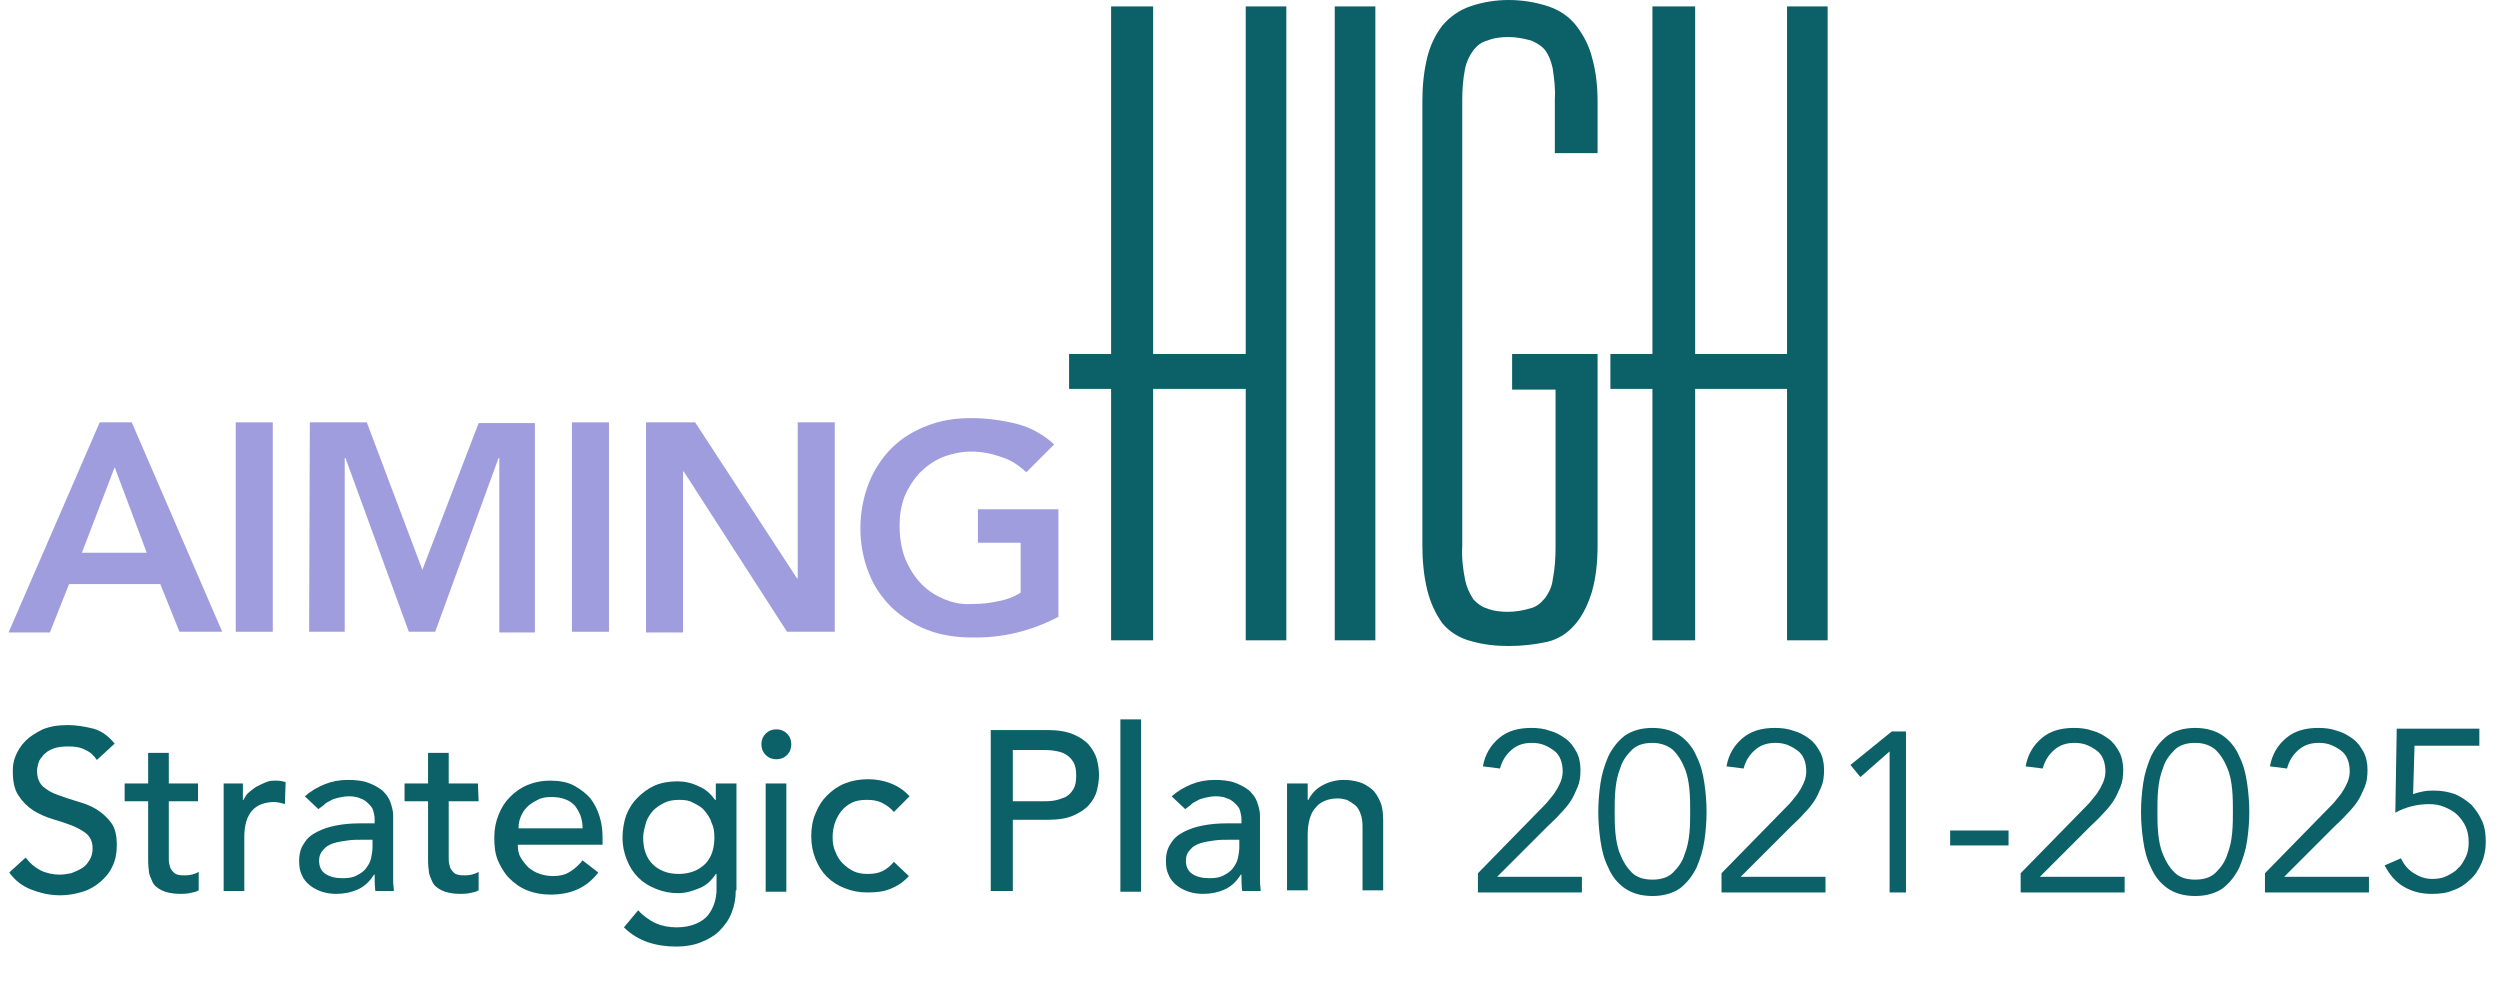 <?xml version="1.0" encoding="utf-8"?>
<!-- Generator: Adobe Illustrator 25.3.0, SVG Export Plug-In . SVG Version: 6.00 Build 0)  -->
<svg version="1.1" id="Layer_1" xmlns="http://www.w3.org/2000/svg" xmlns:xlink="http://www.w3.org/1999/xlink" x="0px" y="0px"
	 viewBox="0 0 351 138.3" style="enable-background:new 0 0 351 138.3;" xml:space="preserve">
<style type="text/css">
	.st0{enable-background:new    ;}
	.st1{fill:#0C6068;}
	.st2{fill:#9F9DDD;}
</style>
<g id="Layer_2_1_">
	<g id="Artwork">
		<g class="st0">
			<path class="st1" d="M221.9,125.3h-14.4v-2.7l9-9.2c0.3-0.3,0.7-0.7,1-1.1c0.3-0.4,0.7-0.8,0.9-1.2c0.3-0.4,0.5-0.9,0.7-1.3
				c0.2-0.5,0.3-1,0.3-1.5c0-0.6-0.1-1.2-0.3-1.7c-0.2-0.5-0.5-0.9-0.9-1.2s-0.9-0.6-1.4-0.8c-0.5-0.2-1.1-0.3-1.7-0.3
				c-1.2,0-2.1,0.3-2.9,1s-1.3,1.5-1.6,2.6l-2.4-0.3c0.3-1.7,1.1-3,2.3-4s2.7-1.4,4.5-1.4c0.9,0,1.8,0.1,2.6,0.4
				c0.8,0.2,1.5,0.6,2.2,1.1s1.1,1.1,1.5,1.8c0.4,0.7,0.6,1.6,0.6,2.6c0,0.9-0.1,1.7-0.4,2.4c-0.3,0.7-0.6,1.4-1,2
				c-0.4,0.6-0.9,1.2-1.5,1.8c-0.5,0.6-1.1,1.1-1.7,1.7l-7.1,7.1h11.9V125.3z"/>
		</g>
		<g class="st0">
			<path class="st1" d="M232,102.2c1.6,0,2.9,0.4,3.9,1.1c1,0.7,1.8,1.7,2.3,2.9c0.6,1.2,0.9,2.4,1.1,3.8c0.2,1.4,0.3,2.7,0.3,4
				c0,1.3-0.1,2.6-0.3,4s-0.6,2.6-1.1,3.8c-0.6,1.2-1.3,2.1-2.3,2.9c-1,0.7-2.3,1.1-3.9,1.1s-2.9-0.4-3.9-1.1
				c-1-0.7-1.8-1.7-2.3-2.9c-0.6-1.2-0.9-2.4-1.1-3.8s-0.3-2.7-0.3-4c0-1.3,0.1-2.6,0.3-4c0.2-1.4,0.6-2.6,1.1-3.8
				c0.6-1.2,1.3-2.1,2.3-2.9C229.1,102.6,230.4,102.2,232,102.2z M232,104.3c-1.2,0-2.2,0.3-2.9,1c-0.7,0.7-1.3,1.5-1.6,2.5
				c-0.4,1-0.6,2-0.7,3.1c-0.1,1.1-0.1,2.1-0.1,3c0,0.9,0,1.9,0.1,3c0.1,1.1,0.3,2.2,0.7,3.1c0.4,1,0.9,1.8,1.6,2.5
				c0.7,0.7,1.7,1,2.9,1s2.2-0.3,2.9-1c0.7-0.7,1.3-1.5,1.6-2.5c0.4-1,0.6-2,0.7-3.1c0.1-1.1,0.1-2.1,0.1-3c0-0.9,0-1.9-0.1-3
				c-0.1-1.1-0.3-2.2-0.7-3.1c-0.4-1-0.9-1.8-1.6-2.5C234.2,104.7,233.2,104.3,232,104.3z"/>
		</g>
		<g class="st0">
			<path class="st1" d="M256.1,125.3h-14.4v-2.7l9-9.2c0.3-0.3,0.7-0.7,1-1.1c0.3-0.4,0.7-0.8,0.9-1.2c0.3-0.4,0.5-0.9,0.7-1.3
				c0.2-0.5,0.3-1,0.3-1.5c0-0.6-0.1-1.2-0.3-1.7c-0.2-0.5-0.5-0.9-0.9-1.2s-0.9-0.6-1.4-0.8c-0.5-0.2-1.1-0.3-1.7-0.3
				c-1.2,0-2.1,0.3-2.9,1s-1.3,1.5-1.6,2.6l-2.4-0.3c0.3-1.7,1.1-3,2.3-4s2.7-1.4,4.5-1.4c0.9,0,1.8,0.1,2.6,0.4
				c0.8,0.2,1.5,0.6,2.2,1.1s1.1,1.1,1.5,1.8c0.4,0.7,0.6,1.6,0.6,2.6c0,0.9-0.1,1.7-0.4,2.4c-0.3,0.7-0.6,1.4-1,2
				c-0.4,0.6-0.9,1.2-1.5,1.8c-0.5,0.6-1.1,1.1-1.7,1.7l-7.1,7.1h11.9V125.3z"/>
		</g>
		<g class="st0">
			<path class="st1" d="M267.6,125.3h-2.3v-19.8l-4.1,3.6l-1.4-1.7l5.8-4.7h2V125.3z"/>
		</g>
		<g class="st0">
			<path class="st1" d="M282,118.7h-8.2v-2.1h8.2V118.7z"/>
		</g>
		<g class="st0">
			<path class="st1" d="M298.1,125.3h-14.4v-2.7l9-9.2c0.3-0.3,0.7-0.7,1-1.1c0.3-0.4,0.7-0.8,0.9-1.2c0.3-0.4,0.5-0.9,0.7-1.3
				c0.2-0.5,0.3-1,0.3-1.5c0-0.6-0.1-1.2-0.3-1.7c-0.2-0.5-0.5-0.9-0.9-1.2s-0.9-0.6-1.4-0.8c-0.5-0.2-1.1-0.3-1.7-0.3
				c-1.2,0-2.1,0.3-2.9,1s-1.3,1.5-1.6,2.6l-2.4-0.3c0.3-1.7,1.1-3,2.3-4s2.7-1.4,4.5-1.4c0.9,0,1.8,0.1,2.6,0.4
				c0.8,0.2,1.5,0.6,2.2,1.1s1.1,1.1,1.5,1.8c0.4,0.7,0.6,1.6,0.6,2.6c0,0.9-0.1,1.7-0.4,2.4c-0.3,0.7-0.6,1.4-1,2
				c-0.4,0.6-0.9,1.2-1.5,1.8c-0.5,0.6-1.1,1.1-1.7,1.7l-7.1,7.1h11.9V125.3z"/>
		</g>
		<g class="st0">
			<path class="st1" d="M308.2,102.2c1.6,0,2.9,0.4,3.9,1.1c1,0.7,1.8,1.7,2.3,2.9c0.6,1.2,0.9,2.4,1.1,3.8c0.2,1.4,0.3,2.7,0.3,4
				c0,1.3-0.1,2.6-0.3,4s-0.6,2.6-1.1,3.8c-0.6,1.2-1.3,2.1-2.3,2.9c-1,0.7-2.3,1.1-3.9,1.1s-2.9-0.4-3.9-1.1
				c-1-0.7-1.8-1.7-2.3-2.9c-0.6-1.2-0.9-2.4-1.1-3.8s-0.3-2.7-0.3-4c0-1.3,0.1-2.6,0.3-4c0.2-1.4,0.6-2.6,1.1-3.8
				c0.6-1.2,1.3-2.1,2.3-2.9C305.3,102.6,306.6,102.2,308.2,102.2z M308.2,104.3c-1.2,0-2.2,0.3-2.9,1c-0.7,0.7-1.3,1.5-1.6,2.5
				c-0.4,1-0.6,2-0.7,3.1c-0.1,1.1-0.1,2.1-0.1,3c0,0.9,0,1.9,0.1,3c0.1,1.1,0.3,2.2,0.7,3.1c0.4,1,0.9,1.8,1.6,2.5
				c0.7,0.7,1.7,1,2.9,1s2.2-0.3,2.9-1c0.7-0.7,1.3-1.5,1.6-2.5c0.4-1,0.6-2,0.7-3.1c0.1-1.1,0.1-2.1,0.1-3c0-0.9,0-1.9-0.1-3
				c-0.1-1.1-0.3-2.2-0.7-3.1c-0.4-1-0.9-1.8-1.6-2.5C310.4,104.7,309.5,104.3,308.2,104.3z"/>
		</g>
		<g class="st0">
			<path class="st1" d="M332.4,125.3h-14.4v-2.7l9-9.2c0.3-0.3,0.7-0.7,1-1.1c0.3-0.4,0.7-0.8,0.9-1.2c0.3-0.4,0.5-0.9,0.7-1.3
				c0.2-0.5,0.3-1,0.3-1.5c0-0.6-0.1-1.2-0.3-1.7c-0.2-0.5-0.5-0.9-0.9-1.2s-0.9-0.6-1.4-0.8c-0.5-0.2-1.1-0.3-1.7-0.3
				c-1.2,0-2.1,0.3-2.9,1s-1.3,1.5-1.6,2.6l-2.4-0.3c0.3-1.7,1.1-3,2.3-4s2.7-1.4,4.5-1.4c0.9,0,1.8,0.1,2.6,0.4
				c0.8,0.2,1.5,0.6,2.2,1.1s1.1,1.1,1.5,1.8c0.4,0.7,0.6,1.6,0.6,2.6c0,0.9-0.1,1.7-0.4,2.4c-0.3,0.7-0.6,1.4-1,2
				c-0.4,0.6-0.9,1.2-1.5,1.8c-0.5,0.6-1.1,1.1-1.7,1.7l-7.1,7.1h11.9V125.3z"/>
		</g>
		<g class="st0">
			<path class="st1" d="M348.3,104.7H339l-0.2,6.8c0.5-0.2,1-0.3,1.5-0.4c0.5-0.1,1-0.1,1.5-0.1c1.1,0,2,0.2,2.9,0.5
				c0.9,0.4,1.6,0.9,2.3,1.5c0.6,0.7,1.1,1.4,1.5,2.3s0.5,1.9,0.5,2.9c0,1.1-0.2,2.1-0.6,3c-0.4,0.9-0.9,1.7-1.6,2.3
				c-0.7,0.7-1.5,1.2-2.4,1.5c-0.9,0.4-1.9,0.5-3,0.5c-1.4,0-2.7-0.3-3.9-1c-1.2-0.7-2-1.7-2.7-3l2.3-1c0.4,0.9,1,1.6,1.8,2.1
				c0.8,0.5,1.6,0.8,2.6,0.8c0.7,0,1.4-0.1,2-0.4c0.6-0.3,1.2-0.6,1.6-1.1c0.5-0.4,0.8-1,1.1-1.6c0.3-0.6,0.4-1.3,0.4-2
				c0-0.8-0.1-1.5-0.4-2.2c-0.3-0.7-0.7-1.2-1.2-1.7s-1.1-0.8-1.8-1.1c-0.7-0.3-1.4-0.4-2.2-0.4c-0.8,0-1.6,0.1-2.4,0.3
				c-0.8,0.2-1.6,0.5-2.3,0.9l0.2-11.8h11.6V104.7z"/>
		</g>
		<g class="st0">
			<path class="st1" d="M3.6,120.4c0.6,0.8,1.3,1.4,2.1,1.8s1.8,0.6,2.7,0.6c0.5,0,1-0.1,1.6-0.2c0.5-0.2,1-0.4,1.5-0.7
				s0.8-0.7,1.1-1.2s0.4-1,0.4-1.6c0-0.9-0.3-1.5-0.8-2c-0.6-0.5-1.2-0.8-2.1-1.2c-0.8-0.3-1.7-0.6-2.7-0.9s-1.9-0.7-2.7-1.2
				s-1.5-1.2-2.1-2.1s-0.8-2-0.8-3.5c0-0.7,0.1-1.4,0.4-2.1s0.7-1.4,1.4-2.1c0.6-0.6,1.4-1.1,2.4-1.6c1-0.4,2.1-0.6,3.5-0.6
				c1.2,0,2.4,0.2,3.6,0.5c1.1,0.3,2.1,1,3,2.1l-2.5,2.3c-0.4-0.6-0.9-1.1-1.6-1.4c-0.7-0.4-1.5-0.5-2.4-0.5s-1.6,0.1-2.1,0.3
				c-0.6,0.2-1,0.5-1.4,0.9c-0.3,0.4-0.6,0.7-0.7,1.1s-0.2,0.8-0.2,1.1c0,1,0.3,1.7,0.8,2.2c0.6,0.5,1.2,0.9,2.1,1.2
				c0.8,0.3,1.7,0.6,2.7,0.9s1.9,0.6,2.7,1.1s1.5,1.1,2.1,1.9s0.8,1.9,0.8,3.2c0,1.1-0.2,2.1-0.6,2.9c-0.4,0.9-1,1.6-1.7,2.2
				s-1.5,1.1-2.5,1.4s-2,0.5-3.1,0.5c-1.5,0-2.8-0.3-4.1-0.8s-2.3-1.3-3.1-2.4L3.6,120.4z"/>
			<path class="st1" d="M27.8,112.5h-4.1v6.9c0,0.4,0,0.8,0,1.3c0,0.4,0.1,0.8,0.2,1.1c0.1,0.3,0.4,0.6,0.6,0.8
				c0.3,0.2,0.7,0.3,1.3,0.3c0.3,0,0.7,0,1.1-0.1s0.7-0.2,1-0.4v2.6c-0.3,0.2-0.8,0.3-1.3,0.4s-1,0.1-1.3,0.1c-1.1,0-2-0.2-2.6-0.5
				s-1.1-0.7-1.3-1.2s-0.5-1-0.5-1.6c-0.1-0.6-0.1-1.2-0.1-1.8v-7.9h-3.3V110h3.3v-4.3h2.9v4.3h4.1C27.8,110,27.8,112.5,27.8,112.5z
				"/>
			<path class="st1" d="M31.2,110h2.9v2.3h0.1c0.2-0.4,0.4-0.8,0.8-1.1s0.7-0.6,1.1-0.8c0.4-0.2,0.8-0.4,1.3-0.6s0.9-0.2,1.4-0.2
				s0.9,0.1,1.3,0.2l-0.1,3.1c-0.2-0.1-0.5-0.1-0.7-0.2c-0.2,0-0.5-0.1-0.7-0.1c-1.4,0-2.5,0.4-3.2,1.2s-1.1,2-1.1,3.7v7.6h-2.9V110
				H31.2z"/>
			<path class="st1" d="M42.8,111.8c0.8-0.7,1.8-1.3,2.8-1.7s2.1-0.6,3.2-0.6c1.1,0,2.1,0.1,2.9,0.4c0.8,0.3,1.5,0.7,2,1.1
				c0.5,0.5,0.9,1,1.1,1.6c0.2,0.6,0.4,1.2,0.4,1.9v7.8c0,0.5,0,1,0,1.5c0,0.4,0.1,0.9,0.1,1.3h-2.6c-0.1-0.8-0.1-1.5-0.1-2.3h-0.1
				c-0.6,1-1.4,1.7-2.3,2.1c-0.9,0.4-1.9,0.6-3,0.6c-0.7,0-1.4-0.1-2-0.3c-0.6-0.2-1.2-0.5-1.7-0.9s-0.9-0.9-1.1-1.4
				c-0.3-0.6-0.4-1.2-0.4-2c0-1,0.2-1.8,0.7-2.5c0.4-0.7,1-1.2,1.8-1.6s1.6-0.7,2.7-0.9c1-0.2,2.1-0.3,3.3-0.3h2.1V115
				c0-0.4-0.1-0.8-0.2-1.2c-0.1-0.4-0.4-0.7-0.7-1s-0.7-0.6-1.1-0.7c-0.4-0.2-1-0.3-1.6-0.3s-1,0.1-1.5,0.2
				c-0.4,0.1-0.8,0.2-1.1,0.4c-0.3,0.2-0.7,0.3-0.9,0.6c-0.3,0.2-0.5,0.4-0.8,0.6L42.8,111.8z M50.9,117.9c-0.7,0-1.4,0-2.1,0.1
				c-0.7,0.1-1.4,0.2-2,0.4c-0.6,0.2-1.1,0.5-1.4,0.9c-0.4,0.4-0.6,0.9-0.6,1.5c0,0.9,0.3,1.5,0.9,1.9c0.6,0.4,1.4,0.6,2.4,0.6
				c0.8,0,1.5-0.1,2-0.4c0.6-0.3,1-0.6,1.3-1s0.6-0.9,0.7-1.4s0.2-1,0.2-1.6v-1H50.9z"/>
			<path class="st1" d="M67.2,112.5H63v6.9c0,0.4,0,0.8,0,1.3c0,0.4,0.1,0.8,0.2,1.1c0.1,0.3,0.4,0.6,0.6,0.8
				c0.3,0.2,0.7,0.3,1.3,0.3c0.3,0,0.7,0,1.1-0.1s0.7-0.2,1-0.4v2.6c-0.3,0.2-0.8,0.3-1.3,0.4s-1,0.1-1.3,0.1c-1.1,0-2-0.2-2.6-0.5
				s-1.1-0.7-1.3-1.2s-0.5-1-0.5-1.6c-0.1-0.6-0.1-1.2-0.1-1.8v-7.9h-3.3V110h3.3v-4.3H63v4.3h4.1L67.2,112.5L67.2,112.5z"/>
			<path class="st1" d="M72.7,118.6c0,0.7,0.1,1.3,0.4,1.8s0.7,1,1.1,1.4c0.5,0.4,1,0.7,1.6,0.9c0.6,0.2,1.3,0.3,1.9,0.3
				c0.9,0,1.7-0.2,2.3-0.6c0.7-0.4,1.3-1,1.8-1.6l2.2,1.7c-1.6,2.1-3.8,3.1-6.7,3.1c-1.2,0-2.3-0.2-3.3-0.6s-1.8-1-2.5-1.7
				s-1.2-1.6-1.6-2.5c-0.4-1-0.5-2-0.5-3.2s0.2-2.2,0.6-3.2s0.9-1.8,1.6-2.5s1.5-1.3,2.5-1.7c1-0.4,2-0.6,3.1-0.6
				c1.3,0,2.5,0.2,3.4,0.7s1.7,1.1,2.3,1.8c0.6,0.8,1,1.6,1.3,2.6s0.4,1.9,0.4,2.9v1L72.7,118.6L72.7,118.6z M81.8,116.3
				c0-0.6-0.1-1.2-0.3-1.8c-0.2-0.5-0.5-1-0.8-1.4c-0.4-0.4-0.8-0.7-1.4-0.9c-0.5-0.2-1.2-0.3-1.9-0.3c-0.7,0-1.4,0.1-1.9,0.4
				c-0.6,0.3-1.1,0.6-1.5,1s-0.7,0.9-0.9,1.4s-0.3,1-0.3,1.6C72.8,116.3,81.8,116.3,81.8,116.3z"/>
			<path class="st1" d="M103.3,125c0,1.2-0.2,2.2-0.6,3.2s-1,1.8-1.7,2.5s-1.6,1.2-2.6,1.6c-1,0.4-2.2,0.6-3.4,0.6
				c-1.5,0-2.8-0.2-4-0.6c-1.2-0.4-2.4-1.1-3.4-2.1l2-2.4c0.7,0.8,1.6,1.4,2.4,1.8c0.9,0.4,1.9,0.6,3,0.6s2-0.2,2.7-0.5
				s1.3-0.7,1.7-1.2s0.7-1.1,0.9-1.7c0.2-0.6,0.3-1.3,0.3-1.9v-2.2h-0.1c-0.6,0.9-1.3,1.6-2.3,2s-1.9,0.7-3,0.7s-2.1-0.2-3.1-0.6
				s-1.8-0.9-2.5-1.6s-1.2-1.5-1.6-2.5s-0.6-2-0.6-3.1s0.2-2.2,0.5-3.1c0.4-1,0.9-1.8,1.6-2.5s1.5-1.3,2.4-1.7
				c0.9-0.4,2-0.6,3.2-0.6c1,0,2,0.2,3,0.7c1,0.4,1.7,1.1,2.3,1.9h0.1V110h2.9v15H103.3z M95.4,112.3c-0.8,0-1.5,0.1-2.1,0.4
				s-1.1,0.6-1.6,1.1c-0.4,0.5-0.8,1-1,1.7s-0.4,1.4-0.4,2.1c0,1.5,0.4,2.8,1.3,3.7c0.9,0.9,2.1,1.4,3.7,1.4c1.5,0,2.8-0.5,3.7-1.4
				c0.9-0.9,1.3-2.2,1.3-3.7c0-0.8-0.1-1.5-0.4-2.1c-0.2-0.7-0.6-1.2-1-1.7s-1-0.8-1.6-1.1C96.8,112.4,96.2,112.3,95.4,112.3z"/>
			<path class="st1" d="M106.9,104.5c0-0.6,0.2-1.1,0.6-1.5s0.9-0.6,1.5-0.6s1.1,0.2,1.5,0.6s0.6,0.9,0.6,1.5s-0.2,1.1-0.6,1.5
				s-0.9,0.6-1.5,0.6s-1.1-0.2-1.5-0.6S106.9,105.1,106.9,104.5z M107.5,110h2.9v15.2h-2.9V110z"/>
			<path class="st1" d="M125.5,114c-0.5-0.6-1.1-1-1.7-1.3s-1.3-0.4-2.1-0.4c-0.8,0-1.5,0.1-2.1,0.4s-1.1,0.7-1.5,1.2
				s-0.7,1.1-0.9,1.7s-0.3,1.3-0.3,2s0.1,1.4,0.4,2c0.2,0.6,0.6,1.2,1,1.6s0.9,0.8,1.5,1.1c0.6,0.3,1.3,0.4,2,0.4
				c0.8,0,1.5-0.1,2.1-0.4s1.1-0.7,1.6-1.3l2.1,2c-0.7,0.8-1.6,1.4-2.6,1.8s-2,0.5-3.2,0.5s-2.2-0.2-3.2-0.6s-1.8-0.9-2.5-1.6
				s-1.2-1.5-1.6-2.5s-0.6-2-0.6-3.2s0.2-2.3,0.6-3.2c0.4-1,0.9-1.8,1.6-2.5s1.5-1.3,2.5-1.7c1-0.4,2.1-0.6,3.3-0.6
				c1.1,0,2.2,0.2,3.2,0.6s1.9,1,2.6,1.8L125.5,114z"/>
			<path class="st1" d="M139.1,102.5h8c1.5,0,2.6,0.2,3.6,0.6c0.9,0.4,1.7,0.9,2.2,1.5s0.9,1.3,1.1,2c0.2,0.8,0.3,1.5,0.3,2.2
				s-0.1,1.4-0.3,2.2c-0.2,0.8-0.6,1.4-1.1,2s-1.3,1.1-2.2,1.5s-2.1,0.6-3.6,0.6h-4.9v10h-3.1V102.5z M142.2,112.5h4
				c0.6,0,1.2,0,1.8-0.1s1.1-0.3,1.6-0.5c0.5-0.3,0.8-0.6,1.1-1.1s0.4-1.1,0.4-1.9s-0.1-1.4-0.4-1.9c-0.3-0.5-0.6-0.8-1.1-1.1
				c-0.5-0.3-1-0.4-1.6-0.5s-1.2-0.1-1.8-0.1h-4V112.5z"/>
			<path class="st1" d="M157.3,101h2.9v24.2h-2.9V101z"/>
			<path class="st1" d="M164.5,111.8c0.8-0.7,1.8-1.3,2.8-1.7s2.1-0.6,3.2-0.6c1.1,0,2.1,0.1,2.9,0.4c0.8,0.3,1.5,0.7,2,1.1
				c0.5,0.5,0.9,1,1.1,1.6c0.2,0.6,0.4,1.2,0.4,1.9v7.8c0,0.5,0,1,0,1.5c0,0.4,0.1,0.9,0.1,1.3h-2.6c-0.1-0.8-0.1-1.5-0.1-2.3h-0.1
				c-0.6,1-1.4,1.7-2.3,2.1c-0.9,0.4-1.9,0.6-3,0.6c-0.7,0-1.4-0.1-2-0.3c-0.6-0.2-1.2-0.5-1.7-0.9s-0.9-0.9-1.1-1.4
				c-0.3-0.6-0.4-1.2-0.4-2c0-1,0.2-1.8,0.7-2.5c0.4-0.7,1-1.2,1.8-1.6s1.6-0.7,2.7-0.9c1-0.2,2.1-0.3,3.3-0.3h2.1V115
				c0-0.4-0.1-0.8-0.2-1.2c-0.1-0.4-0.4-0.7-0.7-1s-0.7-0.6-1.1-0.7c-0.4-0.2-1-0.3-1.6-0.3s-1,0.1-1.5,0.2
				c-0.4,0.1-0.8,0.2-1.1,0.4c-0.3,0.2-0.7,0.3-0.9,0.6c-0.3,0.2-0.5,0.4-0.8,0.6L164.5,111.8z M172.6,117.9c-0.7,0-1.4,0-2.1,0.1
				c-0.7,0.1-1.4,0.2-2,0.4c-0.6,0.2-1.1,0.5-1.4,0.9c-0.4,0.4-0.6,0.9-0.6,1.5c0,0.9,0.3,1.5,0.9,1.9c0.6,0.4,1.4,0.6,2.4,0.6
				c0.8,0,1.5-0.1,2-0.4c0.6-0.3,1-0.6,1.3-1s0.6-0.9,0.7-1.4s0.2-1,0.2-1.6v-1H172.6z"/>
			<path class="st1" d="M180.7,110h2.9v2.3h0.1c0.4-0.8,1-1.5,1.9-2s1.9-0.8,3.1-0.8c0.7,0,1.4,0.1,2.1,0.3c0.7,0.2,1.3,0.6,1.8,1
				s0.9,1.1,1.2,1.8c0.3,0.7,0.4,1.6,0.4,2.6v9.8h-2.9v-9c0-0.7-0.1-1.3-0.3-1.8s-0.4-0.9-0.8-1.2s-0.7-0.5-1.1-0.7
				c-0.4-0.1-0.8-0.2-1.3-0.2c-0.6,0-1.2,0.1-1.7,0.3c-0.5,0.2-1,0.5-1.3,0.9c-0.4,0.4-0.7,0.9-0.9,1.6s-0.3,1.4-0.3,2.3v7.8h-2.9
				V110z"/>
		</g>
		<path class="st2" d="M14,59.3h4.5l12.7,29.4h-6L22.5,82H9.7L7,88.8H1.2L14,59.3z M20.6,77.6l-4.5-12l-4.6,12H20.6z"/>
		<path class="st2" d="M33.1,59.3h5.2v29.4h-5.2V59.3z"/>
		<path class="st2" d="M43.5,59.3h8L59.3,80l7.9-20.6h7.9v29.4h-5V64.3H70l-8.9,24.4h-3.7l-8.9-24.4h-0.1v24.4h-5L43.5,59.3z"/>
		<path class="st2" d="M80.3,59.3h5.2v29.4h-5.2V59.3z"/>
		<path class="st2" d="M90.7,59.3h6.9l14.3,21.9h0.1V59.3h5.2v29.4h-6.7L96,66.2h-0.1v22.6h-5.2C90.7,88.8,90.7,59.3,90.7,59.3z"/>
		<path class="st2" d="M148.6,86.6c-3.8,2-7.9,3-12.2,2.9c-2.1,0-4.3-0.3-6.3-1.1c-1.8-0.7-3.5-1.8-4.9-3.1c-1.4-1.4-2.5-3-3.2-4.8
			c-0.8-2-1.2-4.1-1.2-6.3c0-2.2,0.4-4.4,1.2-6.4c0.7-1.8,1.8-3.5,3.2-4.9c1.4-1.4,3.1-2.4,4.9-3.1c2-0.8,4.1-1.1,6.3-1.1
			c2.1,0,4.3,0.3,6.3,0.8s3.8,1.5,5.3,2.9l-3.9,3.9c-1-0.9-2.1-1.7-3.4-2.1c-1.4-0.5-2.8-0.8-4.3-0.8c-1.4,0-2.8,0.3-4.1,0.8
			c-1.2,0.5-2.3,1.3-3.2,2.2c-0.9,1-1.6,2.1-2.1,3.3c-0.5,1.3-0.7,2.7-0.7,4.1c0,1.5,0.2,3,0.7,4.4c0.5,1.3,1.2,2.5,2.1,3.5
			s2,1.8,3.2,2.3c1.3,0.6,2.7,0.9,4.1,0.8c1.3,0,2.5-0.1,3.8-0.4c1.1-0.2,2.2-0.6,3.1-1.2v-7h-6v-4.7h11.3L148.6,86.6z"/>
		<polygon class="st1" points="174.9,0.9 174.9,49.7 161.9,49.7 161.9,0.9 156,0.9 156,49.7 150.1,49.7 150.1,54.6 156,54.6 
			156,89.9 161.9,89.9 161.9,54.6 174.9,54.6 174.9,89.9 180.6,89.9 180.6,0.9 		"/>
		<rect x="187.4" y="0.9" class="st1" width="5.7" height="89"/>
		<path class="st1" d="M224.3,21.6v-7.3c0-2.1-0.2-4.2-0.8-6.3c-0.4-1.6-1.2-3.1-2.2-4.4s-2.4-2.2-3.9-2.7c-1.8-0.6-3.7-0.9-5.6-0.9
			c-1.8,0-3.7,0.3-5.4,0.9c-1.5,0.5-2.9,1.5-3.9,2.7c-1,1.3-1.7,2.8-2.1,4.4c-0.5,2-0.7,4.1-0.7,6.2v62.4c0,2.1,0.2,4.3,0.7,6.3
			c0.4,1.6,1.1,3.2,2.1,4.6c1,1.2,2.4,2.1,4,2.5c1.7,0.5,3.5,0.7,5.3,0.7c1.9,0,3.7-0.2,5.5-0.6c1.6-0.4,2.9-1.3,3.9-2.5
			c1.1-1.3,1.8-2.9,2.3-4.5c0.6-2.1,0.8-4.3,0.8-6.5V49.7h-12v5h6.1v22.1c0,1.5-0.1,3.1-0.4,4.6c-0.1,0.9-0.5,1.8-1.1,2.6l-0.1,0.1
			c-0.5,0.6-1.1,1.1-1.9,1.3c-1,0.3-2.1,0.5-3.2,0.5c-1,0-2-0.1-3-0.5c-0.7-0.2-1.3-0.7-1.8-1.2c-0.6-0.9-1-1.8-1.2-2.8
			c-0.3-1.5-0.5-3.1-0.4-4.7V14.1c0-1.5,0.1-3,0.4-4.5c0.2-0.9,0.6-1.8,1.2-2.6c0.5-0.6,1.1-1.1,1.9-1.3c1-0.4,2-0.5,3-0.5
			c1.1,0,2.1,0.2,3.2,0.5c0.7,0.3,1.4,0.7,1.9,1.3c0.6,0.8,0.9,1.7,1.1,2.6c0.2,1.4,0.4,2.9,0.3,4.3v7.6h6V21.6z"/>
		<polygon class="st1" points="250.9,0.9 250.9,49.7 238,49.7 238,0.9 232,0.9 232,49.7 226.1,49.7 226.1,54.6 232,54.6 232,89.9 
			238,89.9 238,54.6 250.9,54.6 250.9,89.9 256.6,89.9 256.6,0.9 		"/>
	</g>
</g>
</svg>
